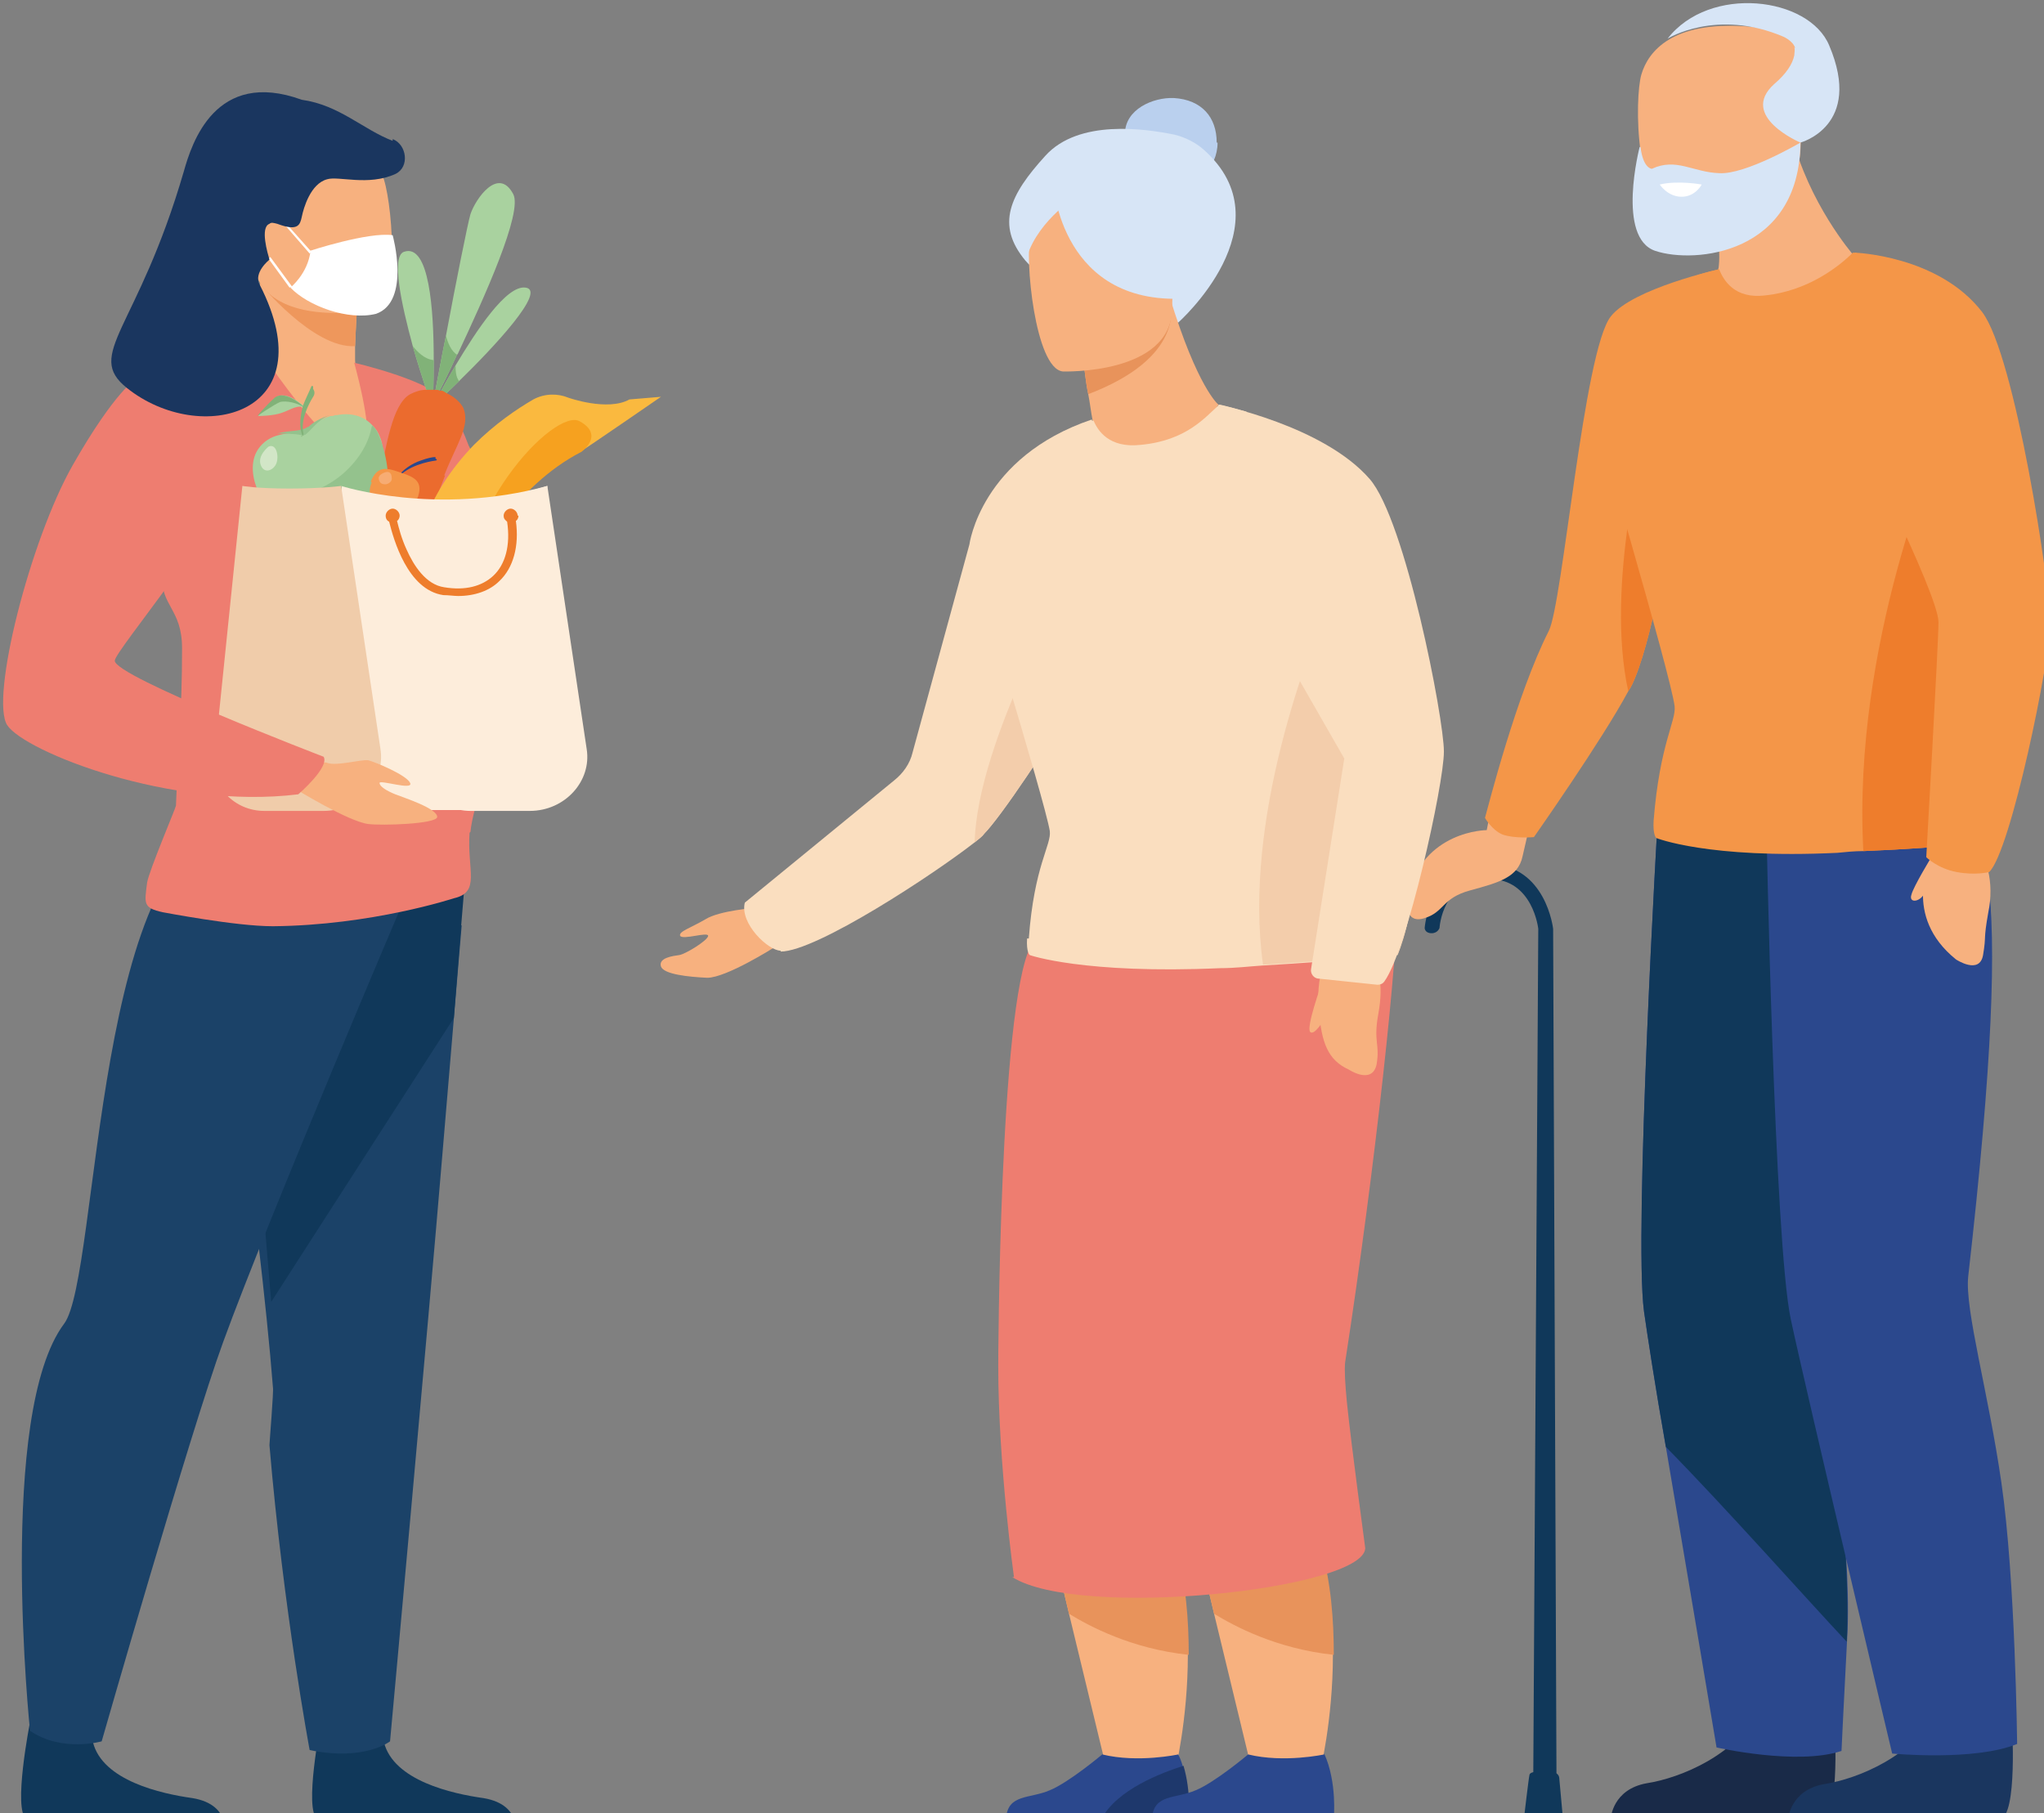 <?xml version="1.0" encoding="UTF-8" standalone="no"?>
<!-- Created with Inkscape (http://www.inkscape.org/) -->

<svg
   width="61.986mm"
   height="54.997mm"
   viewBox="0 0 61.986 54.997"
   version="1.1"
   id="svg1"
   sodipodi:docname="senior.svg"
   inkscape:version="1.3 (0e150ed6c4, 2023-07-21)"
   xmlns:inkscape="http://www.inkscape.org/namespaces/inkscape"
   xmlns:sodipodi="http://sodipodi.sourceforge.net/DTD/sodipodi-0.dtd"
   xmlns="http://www.w3.org/2000/svg"
   xmlns:svg="http://www.w3.org/2000/svg">
  <rect x="0" y="0" width="61.986" height="54.997" fill="#808080" stroke="none"/>
  <sodipodi:namedview
     id="namedview1"
     pagecolor="#ffffff"
     bordercolor="#000000"
     borderopacity="0.25"
     inkscape:showpageshadow="2"
     inkscape:pageopacity="0.0"
     inkscape:pagecheckerboard="0"
     inkscape:deskcolor="#d1d1d1"
     inkscape:document-units="mm"
     inkscape:zoom="0.73139029"
     inkscape:cx="410.86135"
     inkscape:cy="200.30345"
     inkscape:window-width="1920"
     inkscape:window-height="1017"
     inkscape:window-x="1912"
     inkscape:window-y="-1"
     inkscape:window-maximized="1"
     inkscape:current-layer="layer1" />
  <defs
     id="defs1" />
  <g
     inkscape:label="Calque 1"
     inkscape:groupmode="layer"
     id="layer1"
     transform="translate(-28.575,-53.446)">
    <g
       id="g60"
       transform="matrix(0.265,0,0,0.265,-31.438,-7.154)">
      <path
         class="st89"
         d="m 277,274.3 c 0,0 16.1,26.4 12.9,35.5 -3.2,9.1 -14,9.7 -14,9.7 l 1.2,-45.2 z"
         id="path50"
         style="fill:#f49648" />
      <path
         class="st83"
         d="m 285.3,436.9 h -22.5 c -1.6,-1 0.4,-11.1 0.4,-11.1 0,0 6.1,-2.2 7.2,2.3 1.1,4.4 7.8,5.9 11.4,6.4 2.4,0.4 3.2,1.6 3.5,2.4"
         id="path51"
         style="fill:#10385a" />
      <path
         class="st83"
         d="m 252,436.9 h -22.5 c -1.6,-1 0.4,-11.1 0.4,-11.1 0,0 6.1,-2.2 7.2,2.3 1.1,4.4 7.8,5.9 11.4,6.4 2.4,0.4 3.2,1.6 3.5,2.4"
         id="path52"
         style="fill:#10385a" />
      <path
         class="st67"
         d="m 279.3,334.6 c 0,0 -1,11.8 -2.2,26.1 -1.6,19.3 -6,67.3 -6,67.3 0,0 -2.9,2.3 -9.2,1 0,0 -3,-16 -4.6,-34.9 0,-0.3 0.5,-6.3 0.4,-6.6 C 256.2,368.3 251,333 251,333 l 28.2,1.6 z"
         id="path53"
         style="fill:#1b4268" />
      <path
         class="st83"
         d="m 280.9,315 c 0,0 -1.4,15.9 -2.5,30.2 l -20.9,32.5 c 0,-0.3 -5.1,-60.2 -5.1,-60.2 z"
         id="path54"
         style="fill:#10385a" />
      <path
         class="st67"
         d="m 273.2,330.5 c 0,0 -16,37.5 -21.2,51.8 -3.7,10.1 -13.9,45.7 -13.9,45.7 0,0 -4.5,1.3 -8.2,-1.2 0,0 -3.8,-36.3 3.9,-46.6 4.1,-5.4 3.4,-56.5 20,-57 16.6,-0.4 19.4,7.3 19.4,7.3"
         id="path55"
         style="fill:#1b4268" />
      <path
         class="st29"
         d="m 271.8,280.1 c -2.4,1.2 -2.8,4.1 -4.9,3.7 -1.9,-0.4 -10.6,-11.2 -10.5,-11.4 0.7,-1.2 -0.2,-5.8 -0.2,-12.5 0,0 0.7,0.1 1.7,0.5 3,1.2 9.1,3.7 9.4,3.9 0,0 0,0 0,0 0,0 -0.1,1.4 -0.2,4 0,0.2 0,0.5 0,0.7 0,0.3 0,0.6 0,0.9 0,2.6 4.8,10.2 4.8,10.2"
         id="path56"
         style="fill:#f7b17f" />
      <path
         class="st86"
         d="m 267.1,268.3 c -4.8,0.3 -10.9,-7.2 -10.9,-7.2 0.6,-0.3 1.1,-0.5 1.7,-0.6 3,1.2 9.1,3.7 9.4,3.9 0,0 0,0 0,0 0,0 -0.1,1.4 -0.2,4"
         id="path57"
         style="fill:#ee975c" />
      <path
         class="st17"
         d="m 280.2,324 c -0.3,4.3 1.3,6.8 -1.8,7.5 0,0 -9.4,3.1 -20.7,3.2 -2.2,0 -5.3,-0.4 -7.9,-0.8 -2.6,-0.4 -4.7,-0.8 -4.7,-0.8 -2.3,-0.5 -2.1,-1 -1.8,-3.4 0.2,-1.3 3.3,-8.6 3.3,-8.8 0.2,-5.6 0.7,-10.6 0.7,-18 0,-4.6 -2.5,-4.8 -2.3,-8.6 0,0 -5.6,-18.9 -3.2,-21.3 2.9,-2.8 17.1,-3.2 15.1,-3.2 0,0 16.6,24.6 10.1,0.4 0,0 7.8,1.8 10.1,4 0.8,0.8 3.9,5.5 4,10.7 0.1,7.3 -0.2,15.5 -0.2,15.5 0,1.2 0.2,2.7 0.4,4.4 0.2,1.8 0.3,3.9 0.5,6.1 0,1.1 0.1,2.2 0.2,3.3 0.2,3.5 -1.4,6.8 -1.7,9.7"
         id="path58"
         style="fill:#ee7d70" />
      <path
         class="st29"
         d="m 269.3,264.2 c 0,0 -2,0.4 -4.5,0.3 -3.7,0 -8.4,-1 -9.3,-5.3 -1.5,-7.3 -4.1,-11.9 3.7,-13.6 4.2,-0.9 6.7,-0.7 8.3,0.2 1.4,0.7 2.1,1.8 2.7,2.9 1.1,2.3 2.2,14.8 -0.9,15.5"
         id="path59"
         style="fill:#f7b17f" />
      <path
         class="st54"
         d="m 261.9,257.4 c 0,0 6.7,-2.2 9.5,-1.8 0,0 2.1,7.6 -1.9,9 -3.2,0.8 -7.8,-0.9 -9.8,-3 0,0 2,-1.6 2.3,-4.2"
         id="path60"
         style="fill:#ffffff" />
    </g>
    <polygon
       class="st54"
       points="261.9,257.7 258.6,253.9 258.8,253.8 262.1,257.5 "
       id="polygon60"
       style="fill:#ffffff"
       transform="matrix(0.265,0,0,0.265,-31.438,-7.154)" />
    <polygon
       class="st54"
       points="259.6,261.6 257.2,258.3 257.4,258.1 259.9,261.5 "
       id="polygon61"
       style="fill:#ffffff"
       transform="matrix(0.265,0,0,0.265,-31.438,-7.154)" />
    <g
       id="g131"
       transform="matrix(0.265,0,0,0.265,-31.438,-7.154)">
      <path
         class="st71"
         d="m 276,275.5 c 0,0 0,0.1 0,0.1 0,0 0,0 0,-0.1 -0.2,-0.6 -1.3,-3.7 -2.3,-7.2 -1.3,-4.8 -2.5,-10.3 -1,-10.8 2.9,-1 3.4,6.7 3.4,12.4 0,2.8 -0.1,5.1 -0.1,5.6"
         id="path61"
         style="fill:#a9d29f" />
      <path
         class="st71"
         d="m 278.8,269.2 c -1,2.2 -1.9,4 -2.5,5.1 -0.2,0.5 -0.4,0.8 -0.4,1 0,-0.3 0.2,-1 0.4,-2 v 0 c 0.3,-1.5 0.7,-3.8 1.2,-6.2 1.1,-5.9 2.5,-12.9 2.8,-13.9 0.6,-1.8 3.2,-5.5 4.9,-2.3 1.1,2.1 -3.3,11.8 -6.4,18.4"
         id="path62"
         style="fill:#a9d29f" />
      <path
         class="st71"
         d="m 279,272.3 c -1.1,1.1 -2,1.9 -2.5,2.4 -0.3,0.3 -0.4,0.4 -0.4,0.4 0,0 0.3,-0.6 0.7,-1.4 0.4,-0.8 1.1,-2 1.8,-3.2 2.4,-4 5.8,-9.2 8,-8.9 2.5,0.3 -3.7,6.9 -7.6,10.7"
         id="path63"
         style="fill:#a9d29f" />
      <path
         class="st94"
         d="m 276,275.5 c 0,0 0,0 0,0 -0.2,-0.6 -1.3,-3.7 -2.3,-7.2 0.5,0.6 1.3,1.5 2.4,1.6 0,2.8 -0.1,5.1 -0.1,5.6"
         id="path64"
         style="fill:#81b278" />
      <path
         class="st94"
         d="m 278.8,269.2 c -1,2.2 -1.9,4 -2.5,5.1 0,-0.3 0,-0.7 0,-1 v 0 c 0.3,-1.5 0.7,-3.8 1.2,-6.2 0.2,0.8 0.6,1.8 1.3,2.2"
         id="path65"
         style="fill:#81b278" />
      <path
         class="st94"
         d="m 279,272.3 c -1.1,1.1 -2,1.9 -2.5,2.4 0,-0.3 0.2,-0.6 0.3,-1 0.4,-0.8 1.1,-2 1.8,-3.2 0,0.5 0,1.3 0.4,1.8"
         id="path66"
         style="fill:#81b278" />
      <path
         class="st71"
         d="m 275.9,275.3 c 0,0 0,0.1 0,0.1 0,0 0,0 0,-0.1"
         id="path67"
         style="fill:#a9d29f" />
      <path
         class="st59"
         d="m 277.4,283.1 c -1.8,4.8 -4.1,10.1 -4.1,10.1 l -5.1,-1.4 c 0,0 0.6,-3.6 1.5,-7.5 1,-4.6 1.6,-9.3 3.7,-10.5 0.6,-0.3 1.2,-0.5 1.8,-0.5 0.3,0 0.6,0 0.9,0 0,0 0.1,0 0.2,0 0.2,0 0.3,0 0.5,0.1 0,0 0.1,0 0.2,0 0.2,0 0.4,0.2 0.6,0.3 0.9,0.4 1.6,1.1 1.9,1.7 0.8,2.1 -0.8,4.1 -2.2,7.7"
         id="path68"
         style="fill:#eb6b2e" />
      <path
         class="st18"
         d="m 298.5,274.4 c -2.5,1.4 -7,-0.2 -7,-0.2 -1.2,-0.5 -2.7,-0.5 -4,0.2 -1.9,1.1 -4.4,2.8 -6.8,5.2 -2.7,2.8 -4.7,5.9 -5.9,9.4 -1.3,3.8 -1.7,8 -1.2,12.4 0,0.7 0.5,1.4 1.2,1.8 0.3,0.2 0.6,0.3 1,0.4 0.8,0 2.3,-1.3 3.2,-3.1 0.2,-0.5 0.4,-1 0.6,-1.5 0.9,-4 2.5,-8.7 4.6,-11.2 2.1,-2.5 4.9,-5.5 8.8,-7.5 0,0 0,0 0,0 0.4,-0.2 9.1,-6.2 9.1,-6.2"
         id="path69"
         style="fill:#fab93f" />
      <path
         class="st47"
         d="m 279.6,299.1 c 0.9,-4 2.5,-8.7 4.6,-11.2 2.1,-2.5 4.9,-5.5 8.8,-7.5 0,0 0,0 0,0 0,0 2.7,-1.9 -0.2,-3.5 -2.8,-1.6 -14.4,10.3 -13.7,23.6 0.2,-0.5 0.4,-1 0.6,-1.5"
         id="path70"
         style="fill:#f6a11f" />
      <path
         class="st71"
         d="m 269,283.6 c -0.4,0.5 -0.8,1.1 -1.3,1.6 -2,1.9 -5.2,3.2 -9.2,3.2 0,0 -1.7,-1.5 -2.5,-3.5 v 0 c -0.6,-1.3 -1,-3.3 0,-4.8 0.6,-0.9 1.5,-1.4 2.3,-1.6 1.4,-0.4 2.9,-0.2 3.5,-0.8 0.6,-0.6 1.5,-1.1 2.5,-1.4 0.2,0 0.3,0 0.5,-0.1 v 0 c 0,0 0.1,0 0.2,0 0,0 0,0 0,0 1.5,-0.3 3.1,0 4.2,1.3 0.3,0.3 0.5,0.6 0.7,1.1 0.7,1.5 0.4,3.4 -0.8,5.2"
         id="path71"
         style="fill:#a9d29f" />
      <path
         class="st70"
         d="m 257.2,279.8 c 0,0 -1.3,1 -0.9,2.1 0.4,1.1 1.5,0.6 1.8,-0.2 0.3,-0.8 0,-2.3 -0.9,-1.9"
         id="path72"
         style="fill:#d2e6c7" />
      <path
         class="st57"
         d="m 269.1,277.4 c 0.3,0.3 0.5,0.6 0.7,1.1 0.7,1.5 1.7,5.5 0.5,7.3 l -1.6,1.4 c -2,1.9 -6.2,1.3 -10.3,1.3 0,0 -1.7,-1.5 -2.5,-3.5 v 0 c 0,0 5,1.9 9.7,-2 2.1,-1.8 3.1,-3.8 3.4,-5.5"
         id="path73"
         style="fill:#94c28d" />
      <path
         class="st71"
         d="m 261.4,275.4 c -0.8,-0.5 -1.7,0.2 -2.6,0.5 -1,0.4 -2.8,0.4 -2.8,0.4 0,0 0.8,-1 2,-2.1 1.3,-1 3.5,1.2 3.5,1.2"
         id="path74"
         style="fill:#a9d29f" />
      <path
         class="st94"
         d="m 261.4,275.4 c -0.8,-0.6 -2.2,-0.9 -2.9,-0.7 -0.7,0.3 -2.6,1.6 -2.6,1.6 0,0 0.8,-1 2,-2.1 1.3,-1 3.5,1.2 3.5,1.2"
         id="path75"
         style="fill:#81b278" />
      <path
         class="st57"
         d="m 261.7,277.6 c 0.6,-0.6 1.5,-1.1 2.5,-1.4 -1.7,0.6 -2.6,2.6 -3.2,2.3 -0.7,-0.2 -2.7,-0.2 -2.8,-0.2 1.4,-0.4 2.9,-0.2 3.5,-0.8"
         id="path76"
         style="fill:#94c28d" />
      <path
         class="st57"
         d="m 264.9,276.1 c 0,0 -0.1,0 -0.2,0 0,0 0.1,0 0.2,0"
         id="path77"
         style="fill:#94c28d" />
      <path
         class="st94"
         d="m 261.1,278.6 v 0 c -0.5,-1.1 -0.2,-2.5 0,-3.4 0.3,-0.8 0.8,-1.8 1,-2.3 0,-0.1 0.2,0 0.2,0 v 0.3 c 0.2,0.3 0.2,0.6 0,0.9 -0.5,0.8 -1.5,2.7 -1.1,4.2 0,0.2 -0.2,0.5 -0.3,0.3"
         id="path78"
         style="fill:#81b278" />
      <path
         class="st24"
         d="m 272,283.5 h -0.2 c 0.7,-1.1 1.9,-1.8 2.8,-2.1 0.8,-0.3 1.4,-0.4 1.6,-0.4 0,0 0.1,0 0.1,0 v 0.2 c 0.2,0 0.2,0.2 0,0.2 -0.8,0.1 -3.3,0.6 -4.4,2.1"
         id="path79"
         style="fill:#2b488d" />
      <path
         class="st89"
         d="m 268.9,283.8 c 0.8,-2 2,-1.5 3.5,-1 1.5,0.5 2.6,1 1.8,3 -0.6,1.4 -2.3,2.1 -3.7,1.6 -1.5,-0.5 -2.1,-2.1 -1.5,-3.5"
         id="path80"
         style="fill:#f49648" />
      <path
         class="st73"
         d="m 269.8,283.4 c 0,-0.4 0.7,-0.7 1,-0.7 0.4,0 0.5,0.4 0.5,0.8 0,0.4 -0.6,0.7 -0.9,0.6 -0.4,0 -0.6,-0.4 -0.6,-0.7"
         id="path81"
         style="fill:#f7ac73" />
      <path
         class="st7"
         d="m 289.1,284.3 4.5,30.1 c 0.6,3.7 -2.5,7.1 -6.5,7.1 h -6.8 c -3.4,0 -6.1,-2.8 -5.7,-6 l 3.8,-28 z"
         id="path82"
         style="fill:#fdeddb" />
      <path
         class="st7"
         d="m 265.5,284.3 c 0,0 10.9,3.5 23.6,0 l -3.7,37.1 h -23.7 l 3.9,-37.1 z"
         id="path83"
         style="fill:#fdeddb" />
      <path
         class="st65"
         d="m 265.5,284.3 4.5,30.1 c 0.6,3.7 -2.5,7.1 -6.5,7.1 h -6.8 c -3.4,0 -6.1,-2.8 -5.7,-6 l 3.2,-31.2 c 0,0 1.6,0.3 5.4,0.3 3.8,0 5.9,-0.3 5.9,-0.3"
         id="path84"
         style="fill:#f0ccaa" />
      <path
         class="st48"
         d="m 285.7,287.7 c 0,-0.4 -0.4,-0.8 -0.8,-0.8 -0.4,0 -0.8,0.4 -0.8,0.8 0,0.4 0.2,0.5 0.4,0.7 0.4,2.7 -0.2,4.9 -1.6,6.2 -1.3,1.2 -3.2,1.7 -5.6,1.3 -2.1,-0.3 -3.5,-2.5 -4.3,-4.3 -0.6,-1.3 -0.9,-2.5 -1.1,-3.3 0.2,-0.1 0.3,-0.4 0.3,-0.6 0,-0.4 -0.4,-0.8 -0.8,-0.8 -0.4,0 -0.8,0.4 -0.8,0.8 0,0.4 0.2,0.6 0.4,0.7 0.5,2 2.1,7.8 6.2,8.4 0.6,0 1.2,0.1 1.7,0.1 1.9,0 3.6,-0.6 4.7,-1.7 1.6,-1.5 2.3,-4 1.9,-6.9 0.2,-0.1 0.3,-0.4 0.3,-0.6"
         id="path85"
         style="fill:#ee7d2c" />
      <path
         class="st29"
         d="m 260.3,319 c 0,0 6,3.7 8.3,4 1.6,0.2 7.8,0 7.9,-0.8 0,-1 -3.8,-2.2 -4.8,-2.6 -1,-0.4 -1.8,-0.9 -1.8,-1.3 0,-0.4 3.9,0.9 3.5,0 -0.4,-0.9 -4,-2.4 -4.8,-2.6 -0.9,-0.1 -3.6,0.7 -4.7,0.3 -1.1,-0.5 -3.5,3 -3.5,3"
         id="path86"
         style="fill:#f7b17f" />
      <path
         class="st17"
         d="m 242.1,272 c 0,0 -2.4,1.3 -7.3,9.9 -4.9,8.6 -9.5,26.8 -7.5,29.8 2,3 18.7,9.7 33.3,7.9 0,0 3.6,-3.1 2.9,-4.3 0,0 -24,-9.2 -23.9,-11 0,-1.1 12.8,-16.2 13.3,-21 0.5,-4.8 -10.6,-11.3 -10.6,-11.3"
         id="path87"
         style="fill:#ee7d70" />
      <path
         class="st95"
         d="m 271.4,244.6 c 1.6,0.6 2,3.2 0.3,4 -3.1,1.4 -6.5,0.2 -7.8,0.6 -1.9,0.5 -2.7,3.3 -2.9,4.3 -0.2,0.9 -0.4,1.7 -2.8,0.8 -0.4,-0.1 -0.7,-0.2 -0.9,0 -1.1,0.4 -0.2,3.4 0,4.1 0,0 -1.9,1.5 -1.1,2.9 7.6,14.9 -6.8,18.5 -15.2,11.8 -4.9,-3.9 1.2,-6.6 6.5,-24.8 0.9,-3.2 3.6,-11.8 13.5,-8.2 4.3,0.6 7,3.4 10.4,4.7"
         id="path88"
         style="fill:#1a365f" />
      <path
         class="st83"
         d="M 404.6,436.6 404.2,335 c 0,0 -0.8,-7.3 -7.3,-7.4 -6.9,0 -7.4,7.3 -7.4,7.3 0,0 0,0.6 0.8,0.6 0.7,0 0.9,-0.6 0.9,-0.6 0,0 0.3,-5.6 5.7,-5.6 5,0 5.6,5.7 5.6,5.7 l -0.6,101.6 h 2.6 z"
         id="path89"
         style="fill:#10385a" />
      <path
         class="st83"
         d="m 401,436.6 h 4.3 c 0,0 -0.4,-4.4 -0.4,-4.4 0,0 0,-0.6 -0.8,-0.7 -0.8,0 -2.4,-0.2 -2.6,0.3 -0.1,0.4 -0.6,4.7 -0.6,4.7"
         id="path90"
         style="fill:#10385a" />
      <path
         class="st29"
         d="m 396.9,322.2 -0.3,1.5 c 0,0 -7.3,0 -9.1,7.6 0,0 -0.5,3.2 1.9,2.5 2.4,-0.7 2,-2.3 5.3,-3.2 3.3,-0.9 5.5,-1.5 6,-3.9 l 0.6,-2.6 -4.4,-1.8 z"
         id="path91"
         style="fill:#f7b17f" />
      <path
         class="st89"
         d="m 423.1,259.4 c 0,0 -2,7.5 -3.7,14.3 -0.7,2.8 -1.3,5.4 -1.8,7.4 -0.5,2.1 -0.7,3.5 -0.6,3.6 1.4,2.3 -1.3,16.4 -3.4,21.5 -0.2,0.5 -0.4,1 -0.8,1.6 -3,5.6 -10.8,16.7 -10.8,16.7 0,0 -2.2,0.2 -3.6,-0.3 -1.2,-0.5 -2,-1.9 -2,-1.9 0.4,-1.4 3.6,-14.1 7.3,-21.4 1.6,-3.1 4,-32.1 7.1,-36 2.5,-3.2 12.4,-5.4 12.4,-5.4"
         id="path92"
         style="fill:#f49648" />
      <path
         class="st48"
         d="m 417,284.7 c 1.4,2.3 -1.3,16.4 -3.4,21.5 -0.2,0.5 -0.4,1 -0.8,1.6 -2.7,-12.2 2,-29.4 2,-29.4 1.2,0.5 2.1,1.4 2.8,2.7 -0.5,2.1 -0.7,3.5 -0.6,3.6"
         id="path93"
         style="fill:#ee7d2c" />
      <path
         class="st78"
         d="m 436.4,425.6 c 0,0 0.7,11 -1.4,11.2 -0.3,0 -10.7,0 -10.7,0 h -13.5 c 0,0 0.2,-3.3 4.1,-4 3.9,-0.6 10.4,-3.3 12.8,-8.4 2.5,-5.3 8.7,1.2 8.7,1.2"
         id="path94"
         style="fill:#192a48" />
      <path
         class="st95"
         d="m 456.7,425.7 c 0,0 0.7,11 -1.4,11.2 -0.3,0 -10.7,0 -10.7,0 h -13.5 c 0,0 0.2,-3.3 4.1,-4 3.9,-0.6 10.4,-3.3 12.8,-8.4 2.5,-5.3 8.7,1.2 8.7,1.2"
         id="path95"
         style="fill:#1a365f" />
      <path
         class="st24"
         d="m 437.2,399.1 c 0.3,4.7 0.9,10.7 0.7,16.1 -0.4,7.5 -0.7,13.9 -0.7,13.9 -5.1,1.7 -14.3,-0.4 -14.3,-0.4 0,0 -3.2,-19.1 -5.8,-34.4 -1.2,-6.8 -2.1,-12.7 -2.5,-15.5 -1.2,-9 1.6,-56.9 1.6,-56.9 0,0 13.7,-8.6 19.4,-4.1 5.6,4.5 9.1,8.9 -0.3,57.6 -0.7,3.7 1.3,13.4 2,23.8"
         id="path96"
         style="fill:#2b488d" />
      <path
         class="st83"
         d="m 437.2,399.1 c 0.3,4.7 0.9,12.1 0.6,17.5 -4.7,-5 -14,-15.5 -20.7,-22.3 -1.2,-6.8 -2.1,-12.7 -2.5,-15.5 -1.2,-9 1.6,-56.9 1.6,-56.9 0,0 13.7,-8.6 19.4,-4.1 5.6,4.5 9.1,8.9 -0.3,57.6 -0.7,3.7 1.3,13.4 2,23.8"
         id="path97"
         style="fill:#10385a" />
      <path
         class="st24"
         d="m 428.6,322.8 c 0,0 0.9,48 2.8,56.9 1.9,8.9 11.6,49.7 11.6,49.7 0,0 9.4,0.9 14.3,-1.1 0,0 -0.2,-18.9 -1.8,-29.9 -1.5,-10.4 -4.2,-19.8 -3.8,-23.6 5.6,-49.3 1.8,-53.4 -4.2,-57.4 -6,-4 -19,5.5 -19,5.5"
         id="path98"
         style="fill:#2b488d" />
      <path
         class="st29"
         d="m 447.4,327.1 c 0,0 -3.3,6.4 2.9,11.4 0,0 2.7,1.8 3.1,-0.5 0.4,-2.4 0,-1.5 0.6,-4.9 0.7,-3.3 -0.1,-6.8 -2.1,-8.3 l -4.6,2.3 z"
         id="path99"
         style="fill:#f7b17f" />
      <path
         class="st29"
         d="m 420.2,248.5 c 0,0 3.7,5.9 2.9,11.1 l 5.5,13 9.9,-14.8 c 0,0 -5.1,-5.9 -7,-13.7 z"
         id="path100"
         style="fill:#f7b17f" />
      <path
         class="st29"
         d="m 418.5,253.3 c 0,0 13.7,0.7 14,-7.4 0.3,-8.1 4,-13.4 -6.2,-14.2 -8.4,-0.6 -11.2,2.8 -12,5.5 -0.8,2.7 -0.8,15.7 4.2,16.2"
         id="path101"
         style="fill:#f7b17f" />
      <path
         class="st89"
         d="m 451.6,325.3 c -2.9,0.3 -7,0.6 -11.9,0.8 -1,0 -2,0.1 -3,0.2 -14.8,0.7 -20.7,-1.7 -20.7,-1.7 0,0 -0.4,-0.3 -0.3,-2 0.7,-8.8 2.6,-11.4 2.4,-13.1 -0.5,-3.8 -9.6,-34.6 -9.6,-34.6 0,0 -0.1,-9.7 10.9,-14.2 1.1,-0.5 2.4,-0.9 3.8,-1.2 0.5,1.3 1.8,3.4 5.2,3 5,-0.5 8.6,-3.4 10.1,-4.9 0.3,0 0.4,0 0.4,0 0.4,1 0.6,2.1 0.9,3.2 0.9,3.8 1.4,7.8 3.7,10.9 2.3,3 4.3,5.9 6,8.8 1.4,2.4 2.6,4.7 3.7,7 9.6,21.2 2,37.5 -1.5,37.8"
         id="path102"
         style="fill:#f49648" />
      <path
         class="st48"
         d="m 451.6,325.3 c -2.9,0.3 -7,0.6 -11.9,0.8 -1.3,-23.8 8.7,-46.5 8.7,-46.5 0.4,0.3 0.7,0.5 1,0.9 1.7,1.6 2.9,4.1 3.7,7 2.9,10.8 0.3,28.3 -1.5,37.8"
         id="path103"
         style="fill:#ee7d2c" />
      <path
         class="st50"
         d="m 414.1,245.5 c 0,0 -2.7,10.4 1.8,11.9 4.5,1.5 16.5,0.4 16.6,-12.4 0,0 -6.3,3.7 -9.3,3.5 -3,-0.1 -4.9,-1.8 -7.7,-0.5 0,0 -1,0 -1.3,-2.5"
         id="path104"
         style="fill:#d7e5f6" />
      <path
         class="st50"
         d="m 431.9,234.2 c -0.2,-0.8 -1.3,-1.3 -1.3,-1.3 -7.7,-3.3 -13.3,0.2 -13.3,0.2 4.8,-6.2 16.2,-4.8 18.5,0.8 3.9,9.2 -3.3,11.1 -3.3,11.1 0,0 -7.1,-3 -3,-6.7 1.4,-1.2 2.1,-2.3 2.3,-3.3 0,-0.3 0.1,-0.6 0,-0.9"
         id="path105"
         style="fill:#d7e5f6" />
      <path
         class="st54"
         d="m 416.4,249.8 c 0,0 0.9,1.4 2.5,1.4 1.6,0 2.3,-1.4 2.3,-1.4 0,0 -2.7,-0.5 -4.8,0"
         id="path106"
         style="fill:#ffffff" />
      <path
         class="st29"
         d="m 447.6,326.6 c 0,0 -2.2,3.6 -2.4,4.5 -0.3,0.9 0.8,0.9 1.4,0 0.6,-0.9 1,-4.5 1,-4.5"
         id="path107"
         style="fill:#f7b17f" />
      <path
         class="st89"
         d="m 438.7,257.6 c 0,0 9.6,0.3 14.6,6.8 3.8,5 7.8,31.6 7.8,35.6 0,4 -4.5,26.1 -7,28.5 0,0 -1.6,0.4 -3.7,0 -2.2,-0.4 -3.5,-1.7 -3.5,-1.7 0,0 1.4,-24.6 1.4,-26.9 0,-3.3 -10.5,-23.9 -10.5,-23.9 0,0 -5.4,-9.8 1,-18.3"
         id="path108"
         style="fill:#f49648" />
      <path
         class="st29"
         d="m 312.9,332.6 c 0,0 -4.1,0.3 -5.7,1.3 -1.7,1 -3.1,1.4 -2.9,1.9 0.3,0.5 3.2,-0.5 3.2,0 0,0.5 -2.6,2.1 -3.3,2.2 -0.7,0.1 -2.4,0.3 -2.1,1.3 0.3,0.9 3.1,1.2 5.3,1.3 2.2,0 7.7,-3.5 7.7,-3.5 l -2.3,-4.4 z"
         id="path109"
         style="fill:#f7b17f" />
      <path
         class="st68"
         d="m 315.8,337.6 c 4.1,0 17.6,-8.9 22.2,-12.5 0.5,-0.4 0.9,-0.7 1.1,-1 1.7,-1.7 7.5,-10.1 11.7,-17.6 2.4,-4.3 4.2,-8.3 4.4,-10.6 0.5,-8 -3.8,-19.2 -3.8,-19.2 -12.7,4.3 -14,14.3 -14,14.3 l -6.5,23.8 c -0.3,1.3 -1.1,2.4 -2.1,3.2 l -17.1,14 c -0.6,2.4 2.7,5.5 4.1,5.5"
         id="path110"
         style="fill:#fadebf" />
      <path
         class="st21"
         d="m 338,325.1 c 0.5,-0.4 0.9,-0.7 1.1,-1 1.7,-1.7 7.5,-10.1 11.7,-17.6 0.5,-4.5 0.2,-8.8 -1.7,-11.7 0,0 -10.8,18.6 -11.1,30.3"
         id="path111"
         style="fill:#f3cdab" />
      <path
         class="st29"
         d="m 345.3,399.1 2.2,8.8 1.3,5.5 4.4,18.2 c 0,0 3.8,1.2 7.7,0 0,0 1.5,-6 1.5,-13.5 0,-3.9 -0.3,-8.3 -1.5,-12.4 -0.5,-1.7 -1.1,-3.3 -1.8,-4.8 -6.3,-12.6 -13.8,-1.8 -13.8,-1.8"
         id="path112"
         style="fill:#f7b17f" />
      <path
         class="st24"
         d="m 341.6,436.9 h 20.8 c 0,0 0.3,-3.1 -0.6,-6.1 -0.1,-0.4 -0.3,-0.9 -0.5,-1.3 0,0 -4.6,1 -8.7,0 0,0 -3.8,3.2 -6,4.1 -2.3,1 -4.8,0.4 -5,3.2"
         id="path113"
         style="fill:#2b488d" />
      <path
         class="st20"
         d="m 347.5,407.9 1.3,5.5 c 2.3,1.4 7.1,4 13.7,4.7 0,-3.9 -0.3,-8.3 -1.5,-12.4 -1.9,-1 -3.9,-1.5 -5.5,-1.2 -4.1,0.7 -6.6,2.2 -8,3.4"
         id="path114"
         style="fill:#e8935b" />
      <path
         class="st30"
         d="m 352.5,436.9 h 10 c 0,0 0.3,-3.1 -0.6,-6.1 -2.5,0.8 -7.6,2.7 -9.4,6.1"
         id="path115"
         style="fill:#1e386c" />
      <path
         class="st29"
         d="m 361.9,399.1 2.2,8.8 1.3,5.5 4.4,18.2 c 0,0 3.8,1.2 7.7,0 0,0 1.5,-6 1.5,-13.5 0,-3.9 -0.3,-8.3 -1.5,-12.4 -0.5,-1.7 -1.1,-3.3 -1.8,-4.8 -6.3,-12.6 -13.8,-1.8 -13.8,-1.8"
         id="path116"
         style="fill:#f7b17f" />
      <path
         class="st24"
         d="m 378,429.5 c 0,0 -4.6,1 -8.7,0 0,0 -3.8,3.2 -6,4.1 -2.3,1 -4.8,0.4 -5,3.2 h 20.8 c 0,0 0.4,-4.1 -1.1,-7.4"
         id="path117"
         style="fill:#2b488d" />
      <path
         class="st20"
         d="m 364.1,407.9 1.3,5.5 c 2.3,1.4 7.1,4 13.7,4.7 0,-3.9 -0.3,-8.3 -1.5,-12.4 -1.9,-1 -3.9,-1.5 -5.5,-1.2 -4.1,0.7 -6.6,2.2 -8,3.4"
         id="path118"
         style="fill:#e8935b" />
      <path
         class="st17"
         d="m 342.3,409.2 c 7.8,4.9 40.2,1.4 40.4,-3.3 0,0 -1.6,-11.8 -2.1,-16.7 -0.2,-2.1 -0.3,-3.7 -0.2,-4.6 3.4,-22 6.2,-47.8 5.9,-52.8 0,-0.7 0,-1.1 0,-1.1 0,0 -2.4,-0.2 -6.1,-0.3 -10.8,-0.4 -32.2,-0.3 -35.8,6.6 -3.6,7.1 -3.7,48 -3.7,48 0,11.3 1.8,24.2 1.8,24.2"
         id="path119"
         style="fill:#ee7d70" />
      <path
         class="st55"
         d="m 365.7,245 c 0,-2.9 -1.7,-4.9 -4.9,-5.1 -2.4,-0.1 -5.6,1.3 -5.6,4.1 0,2.8 2.4,6.2 5.3,6.2 2.9,0 5.3,-2.3 5.3,-5.2"
         id="path120"
         style="fill:#bad0ee" />
      <path
         class="st50"
         d="m 361.3,265.6 c 0,0 12.6,-11.2 2.9,-19.8 -0.9,-0.8 -2.1,-1.4 -3.3,-1.7 -3.4,-0.7 -11,-1.8 -14.8,2.4 -4.1,4.5 -5.7,7.9 -2.3,12 3.4,4.1 17.5,7.1 17.5,7.1"
         id="path121"
         style="fill:#d7e5f6" />
      <path
         class="st29"
         d="m 377.7,339.7 c 0,0 -0.6,2.2 -0.3,4.7 0.3,3.6 1,5.6 3.4,6.7 0,0 2.7,1.8 3.2,-0.6 0.4,-2.4 -0.4,-2.5 0.2,-5.8 0.6,-3.3 0.2,-5.9 -1.8,-7.4 l -4.6,2.4 z"
         id="path122"
         style="fill:#f7b17f" />
      <path
         class="st29"
         d="m 349.9,265.5 c 0,0 0.2,1.8 0.5,4.3 0.2,1.2 0.3,2.6 0.6,4 0.2,1 0.3,2 0.5,3 l 4.3,14.3 10.1,-16.1 c 0,0 -2.4,-1.9 -5.6,-12.4 0,-0.1 0,-0.2 0,-0.2 l -10.3,3.1 z"
         id="path123"
         style="fill:#f7b17f" />
      <path
         class="st68"
         d="m 344,336.1 c -0.1,1.6 0.3,1.9 0.3,1.9 0,0 6.2,2.2 21.8,1.5 1.7,0 3.3,-0.2 4.8,-0.3 10.1,-0.6 15.5,-1.2 15.5,-1.2 0,0 8.2,-18.7 -7.2,-41.8 -1.8,-2.6 -3.8,-5.3 -6.2,-8 -2.5,-2.8 -3.1,-6.6 -4,-10.2 -0.3,-1 0.5,-1.3 0.1,-2.2 0,0 -2.8,-0.8 -3.1,-0.8 -1.6,1.4 -3.7,4.1 -9,4.6 -3.6,0.4 -4.9,-1.6 -5.4,-2.8 -1.4,0.5 -2.8,1.3 -3.9,1.9 -9.5,4.5 -10.4,13.2 -10.4,13.2 0,0 8.7,28.3 9.3,31.9 0.2,1.6 -1.8,4 -2.4,12.3"
         id="path124"
         style="fill:#fadebf" />
      <path
         class="st20"
         d="m 350.4,269.8 c 0.2,1.2 0.3,2.6 0.6,4 11,-4.2 9.6,-10.1 9.3,-11.2 0,-0.1 0,-0.2 0,-0.2 0,0 -5.7,4 -9.9,7.4"
         id="path125"
         style="fill:#e8935b" />
      <path
         class="st29"
         d="m 348.1,271.2 c 0,0 12.4,0.4 12.5,-7.2 0.1,-7.6 1.8,-12.6 -6.1,-13.2 -7.9,-0.6 -9.5,2.3 -10.1,4.8 -0.7,2.5 0.5,15.3 3.7,15.6"
         id="path126"
         style="fill:#f7b17f" />
      <path
         class="st50"
         d="m 347,249.7 c 0,0 0.8,14.4 15.8,13.1 0,0 -0.3,-19.3 -15.8,-13.1"
         id="path127"
         style="fill:#d7e5f6" />
      <path
         class="st50"
         d="m 349.9,251 c 0,0 -4.5,2.7 -5.9,7 0,0 -5,-6.8 5.9,-7"
         id="path128"
         style="fill:#d7e5f6" />
      <path
         class="st21"
         d="m 370.9,339.1 c 10.1,-0.6 15.5,-1.2 15.5,-1.2 0,0 8.2,-18.7 -7.2,-41.8 -3.1,7.2 -10.5,26.4 -8.2,43"
         id="path129"
         style="fill:#f3cdab" />
      <path
         class="st68"
         d="m 365.9,275 c 0,0 12,2.4 17.3,8.5 4.1,4.7 8.5,27.4 8.5,31.2 0,3.8 -4.2,22.7 -6.8,26.3 -0.2,0.3 -0.5,0.4 -0.8,0.4 l -6.7,-0.7 c -0.6,0 -1,-0.6 -0.9,-1.1 l 3.8,-24.1 -13.3,-23.2 c 0,0 -7.8,-9.1 -1.1,-17.2"
         id="path130"
         style="fill:#fadebf" />
      <path
         class="st29"
         d="m 377.7,341.3 c 0,0 -1.8,5 -1.3,5.5 0.5,0.5 1.7,-1.6 1.7,-1.6 z"
         id="path131"
         style="fill:#f7b17f" />
    </g>
  </g>
</svg>
